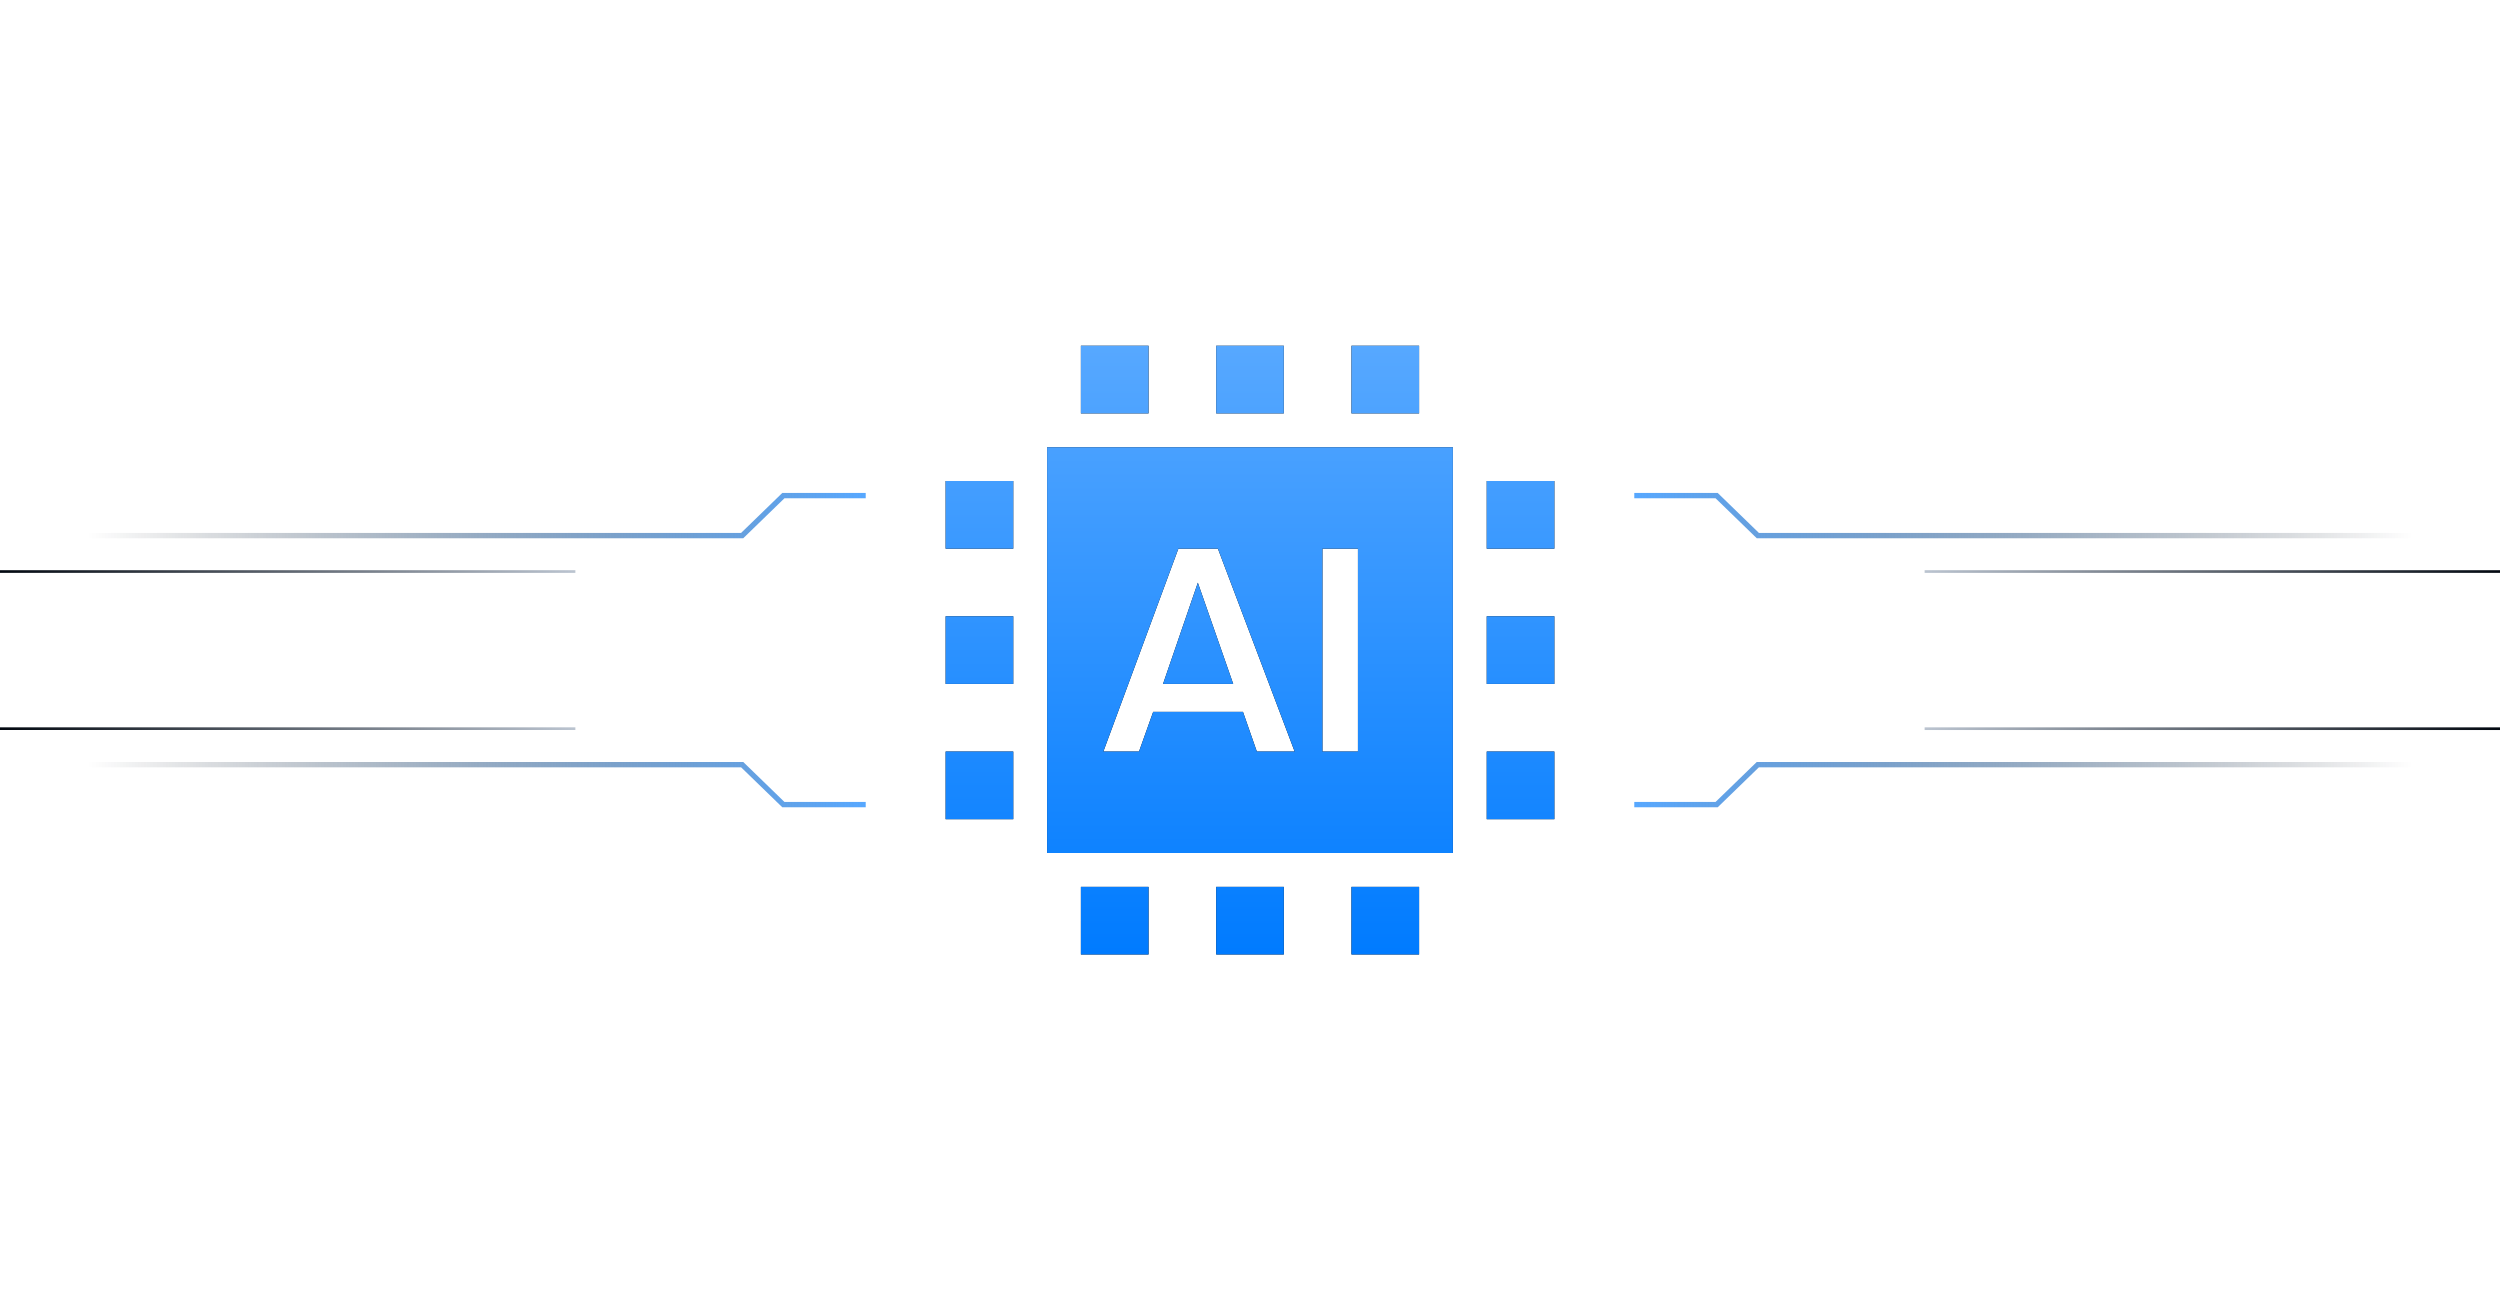 <svg xmlns="http://www.w3.org/2000/svg" width="846" height="440" viewBox="0 0 846 440" fill="none"><path d="M292.959 167.716C292.03 167.716 273.993 167.716 265.09 167.716L251.155 181.237H29.746" stroke="url(#paint0_linear_1258_830)" stroke-width="1.803"></path><line x1="194.705" y1="193.406" x2="-0.001" y2="193.406" stroke="url(#paint1_linear_1258_830)" stroke-width="0.901"></line><path d="M292.959 272.279C292.03 272.279 273.993 272.279 265.09 272.279L251.155 258.758H29.746" stroke="url(#paint2_linear_1258_830)" stroke-width="1.803"></path><line y1="-0.451" x2="194.706" y2="-0.451" transform="matrix(-1 8.74228e-08 8.74228e-08 1 194.705 247.04)" stroke="url(#paint3_linear_1258_830)" stroke-width="0.901"></line><g filter="url(#filter0_d_1258_830)"><path fill-rule="evenodd" clip-rule="evenodd" d="M491.665 151.333V288.663H354.334V151.333H491.665ZM412.137 185.665H398.762L373.37 254.33H385.436L390.23 240.907H420.626L425.317 254.33H438.11L412.137 185.665ZM459.528 185.665H447.511V254.33H459.528V185.665ZM405.347 197.185L417.318 231.442H393.567L405.347 197.185ZM503.11 254.33H525.997V277.219H503.109L503.11 254.33ZM365.78 300.107H388.667V322.995H365.778L365.78 300.107ZM411.556 300.107H434.444V322.995H411.556V300.107ZM365.778 117H388.667V139.889H365.778V117ZM457.332 300.107H480.221V322.995H457.332V300.107ZM411.556 117H434.444V139.889H411.556V117ZM457.332 117H480.221V139.889H457.332V117ZM503.109 208.554H525.997V231.442H503.109V208.554ZM320.002 254.33H342.89V277.219H320.002V254.33ZM503.109 162.777H525.997V185.665H503.109V162.777ZM320.002 208.554H342.89V231.442H320.002V208.554ZM320.002 162.777H342.89V185.665H320.002V162.777Z" fill="black"></path><path fill-rule="evenodd" clip-rule="evenodd" d="M491.665 151.333V288.663H354.334V151.333H491.665ZM412.137 185.665H398.762L373.37 254.33H385.436L390.23 240.907H420.626L425.317 254.33H438.11L412.137 185.665ZM459.528 185.665H447.511V254.33H459.528V185.665ZM405.347 197.185L417.318 231.442H393.567L405.347 197.185ZM503.11 254.33H525.997V277.219H503.109L503.11 254.33ZM365.78 300.107H388.667V322.995H365.778L365.78 300.107ZM411.556 300.107H434.444V322.995H411.556V300.107ZM365.778 117H388.667V139.889H365.778V117ZM457.332 300.107H480.221V322.995H457.332V300.107ZM411.556 117H434.444V139.889H411.556V117ZM457.332 117H480.221V139.889H457.332V117ZM503.109 208.554H525.997V231.442H503.109V208.554ZM320.002 254.33H342.89V277.219H320.002V254.33ZM503.109 162.777H525.997V185.665H503.109V162.777ZM320.002 208.554H342.89V231.442H320.002V208.554ZM320.002 162.777H342.89V185.665H320.002V162.777Z" fill="url(#paint4_linear_1258_830)"></path></g><path d="M553.041 167.716C553.97 167.716 572.007 167.716 580.91 167.716L594.845 181.237H816.254" stroke="url(#paint5_linear_1258_830)" stroke-width="1.803"></path><line y1="-0.451" x2="194.706" y2="-0.451" transform="matrix(1 -8.74228e-08 -8.74228e-08 -1 651.295 192.955)" stroke="url(#paint6_linear_1258_830)" stroke-width="0.901"></line><path d="M553.041 272.279C553.97 272.279 572.007 272.279 580.91 272.279L594.845 258.758H816.254" stroke="url(#paint7_linear_1258_830)" stroke-width="1.803"></path><line x1="651.295" y1="246.589" x2="846.001" y2="246.589" stroke="url(#paint8_linear_1258_830)" stroke-width="0.901"></line><defs><filter id="filter0_d_1258_830" x="203.077" y="0.075" width="439.846" height="439.846" filterUnits="userSpaceOnUse" color-interpolation-filters="sRGB"><feGaussianBlur stdDeviation="58.463"></feGaussianBlur></filter><linearGradient id="paint0_linear_1258_830" x1="29.746" y1="174.476" x2="292.959" y2="174.476" gradientUnits="userSpaceOnUse"><stop stop-color="#020810" stop-opacity="0"></stop><stop offset="1" stop-color="#57A8FF"></stop></linearGradient><linearGradient id="paint1_linear_1258_830" x1="-0.001" y1="192.455" x2="194.705" y2="192.455" gradientUnits="userSpaceOnUse"><stop stop-color="#020810"></stop><stop offset="1" stop-color="#BBC4D0"></stop></linearGradient><linearGradient id="paint2_linear_1258_830" x1="29.746" y1="265.519" x2="292.959" y2="265.519" gradientUnits="userSpaceOnUse"><stop stop-color="#020810" stop-opacity="0"></stop><stop offset="1" stop-color="#57A8FF"></stop></linearGradient><linearGradient id="paint3_linear_1258_830" x1="194.706" y1="0.5" x2="0" y2="0.5" gradientUnits="userSpaceOnUse"><stop stop-color="#020810"></stop><stop offset="1" stop-color="#BBC4D0"></stop></linearGradient><linearGradient id="paint4_linear_1258_830" x1="423" y1="117" x2="423" y2="322.995" gradientUnits="userSpaceOnUse"><stop stop-color="#57A8FF"></stop><stop offset="1" stop-color="#007BFF"></stop></linearGradient><linearGradient id="paint5_linear_1258_830" x1="816.254" y1="174.476" x2="553.041" y2="174.476" gradientUnits="userSpaceOnUse"><stop stop-color="#020810" stop-opacity="0"></stop><stop offset="1" stop-color="#57A8FF"></stop></linearGradient><linearGradient id="paint6_linear_1258_830" x1="194.706" y1="0.5" x2="0" y2="0.5" gradientUnits="userSpaceOnUse"><stop stop-color="#020810"></stop><stop offset="1" stop-color="#BBC4D0"></stop></linearGradient><linearGradient id="paint7_linear_1258_830" x1="816.254" y1="265.519" x2="553.041" y2="265.519" gradientUnits="userSpaceOnUse"><stop stop-color="#020810" stop-opacity="0"></stop><stop offset="1" stop-color="#57A8FF"></stop></linearGradient><linearGradient id="paint8_linear_1258_830" x1="846.001" y1="247.54" x2="651.295" y2="247.54" gradientUnits="userSpaceOnUse"><stop stop-color="#020810"></stop><stop offset="1" stop-color="#BBC4D0"></stop></linearGradient></defs></svg>